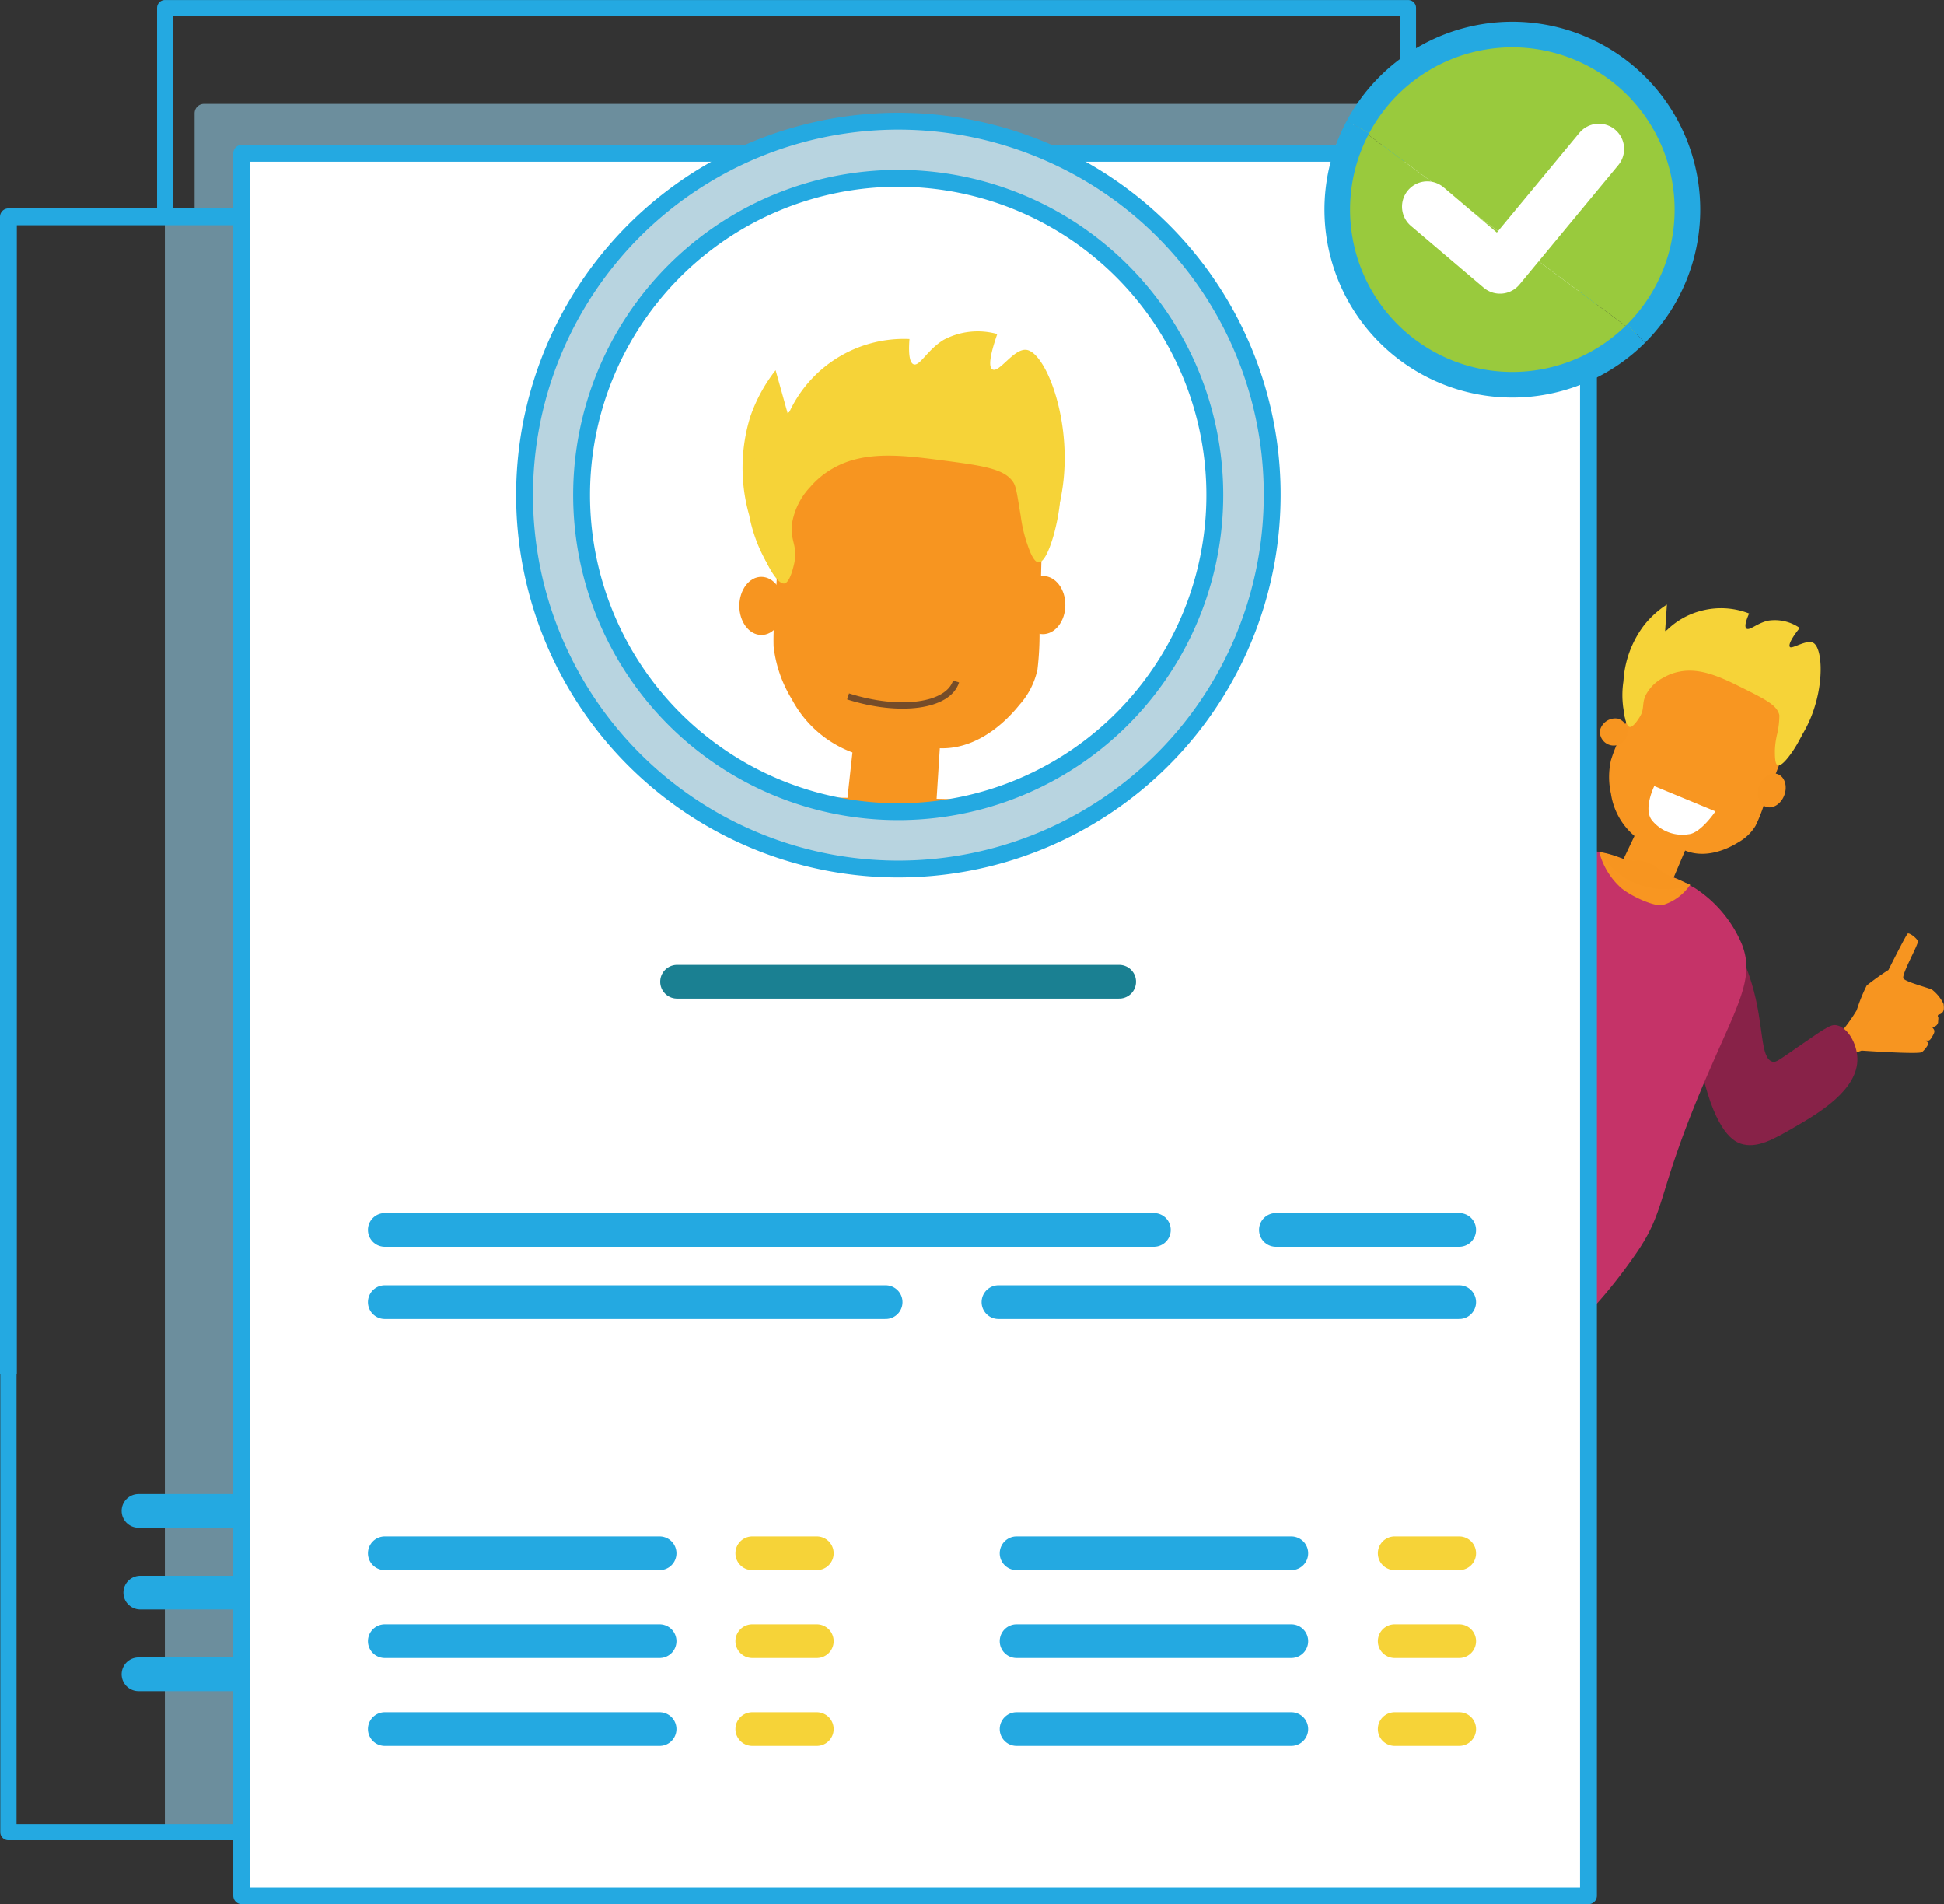 <svg xmlns="http://www.w3.org/2000/svg" viewBox="0 0 230.74 225.96"><rect x="0" y="0" width="230.74" height="225.96" fill="#333333" stroke="none"/><defs><style>.cls-1{fill:#f79520;}.cls-2{fill:#882248;}.cls-3{fill:#c53368;}.cls-4{fill:#f6d338;}.cls-5{fill:#f89621;}.cls-14,.cls-6{fill:#fff;}.cls-10,.cls-11,.cls-12,.cls-17,.cls-18,.cls-19,.cls-21,.cls-7,.cls-9{fill:none;}.cls-13,.cls-8{fill:#90c8e0;}.cls-8{opacity:0.61;}.cls-10,.cls-11,.cls-12,.cls-14,.cls-15,.cls-16,.cls-20,.cls-9{stroke:#24a9e1;}.cls-17,.cls-18,.cls-19,.cls-9{stroke-linecap:round;}.cls-10,.cls-11,.cls-12,.cls-14,.cls-15,.cls-16,.cls-17,.cls-18,.cls-19,.cls-20,.cls-9{stroke-linejoin:round;}.cls-18,.cls-19,.cls-9{stroke-width:4px;}.cls-10{stroke-width:1.93px;}.cls-11,.cls-14,.cls-20{stroke-width:2px;}.cls-12{stroke-width:1.85px;}.cls-15,.cls-16{fill:#99ca3d;}.cls-15{stroke-width:3.04px;}.cls-16{stroke-width:3.04px;}.cls-17{stroke:#fff;stroke-width:6px;}.cls-18{stroke:#f6d338;}.cls-19{stroke:#1a8092;}.cls-20{fill:#b8d4e0;}.cls-21{stroke:#754c29;stroke-miterlimit:10;stroke-width:0.75px;}</style></defs><g id="Layer_2" data-name="Layer 2"><g id="Persoon"><path class="cls-1" d="M218.54,122.46a19.57,19.57,0,0,0,1.84-2.58,20.2,20.2,0,0,1,1.19-2.94,31.26,31.26,0,0,1,2.58-1.84s2.1-4.2,2.29-4.32,1.11.56,1.2.92-2,4-1.71,4.42,3,1.1,3.41,1.33a4.87,4.87,0,0,1,1.36,1.7c0,.32.21,1-.54,1.24-.16,0-.19.22-.12.28s0,.41,0,.66a.68.68,0,0,1-.48.51c-.2,0-.27,0-.1.21s.2.39,0,.75-.38.72-.64.69-.4,0-.07.14a.32.32,0,0,1,.07.38,3.29,3.29,0,0,1-.69.84c-.4.29-7.17-.18-7.17-.18l-1.29.46Z"/><path class="cls-2" d="M218,121.66c1.32.26,2.4,2.18,2.46,3.89.14,3.78-4.67,6.58-7.28,8.1s-4.61,2.69-6.54,2.07c-.75-.24-2.94-1.2-4.6-8.38-1.91-8.33-1.65-18.78.65-19.17,1.63-.28,4.15,4.93,5.24,8.57,1.48,4.9.94,8.86,2.47,9.25.4.1.65-.12,3.48-2.08C216.86,121.84,217.37,121.54,218,121.66Z"/><path class="cls-3" d="M179.44,101.43a22.4,22.4,0,0,1,10.38-.33,46.53,46.53,0,0,1,6.23,2.05,29.56,29.56,0,0,1,5.07,2.2,14.77,14.77,0,0,1,5.65,6.75c1.63,4.23-.77,7.47-4.83,17.15-5.53,13.2-4.07,14.35-8.1,20-1.41,2-8.29,11.58-12.44,10.48S174.6,146,179.44,101.43Z"/><path class="cls-4" d="M193.68,87.21c-.14-.25-.27-.54-.27-.54a10.8,10.8,0,0,1-.72-5.83,12.13,12.13,0,0,1,2.4-6.58,11,11,0,0,1,2.76-2.52L197.63,75A9,9,0,0,1,202,72.46a9.18,9.18,0,0,1,5.61.34c-.54,1.22-.49,1.65-.32,1.79.37.29,1.28-.66,2.6-.94a5.18,5.18,0,0,1,3.73.87c-.82,1-1.41,2-1.16,2.26s2-.93,2.76-.5c1.67.89,1.4,10.41-4.61,14.38C205,94.33,196.33,92,193.68,87.21Z"/><path class="cls-5" d="M189.82,101.1l2.8,1L194,99.2a8.11,8.11,0,0,1-2.79-5,9,9,0,0,1,0-4,18.36,18.36,0,0,1,.9-2.33c.37-.88.55-1.34,1.27-3.08l.75-1.84,2.27-5.53,17.41,6.36q-1.35,3.6-2.71,7.18c-.55,1.45-1.1,2.89-1.67,4.34A18.7,18.7,0,0,1,208.37,98a5.5,5.5,0,0,1-2,1.93c-1.85,1.16-4.24,1.87-6.36,1l-1.4,3.3,2,.76a6,6,0,0,1-3.3,2.42c-1.18.18-4.29-1.35-5.15-2.28A8.56,8.56,0,0,1,189.82,101.1Z"/><path class="cls-1" d="M189.9,86.69a1.64,1.64,0,1,0,2.19-1.4A1.87,1.87,0,0,0,189.9,86.69Z"/><ellipse class="cls-1" cx="210.3" cy="93.81" rx="2.06" ry="1.59" transform="translate(50.25 259.36) rotate(-70.01)"/><path class="cls-4" d="M193.41,86.26c.43.11,1.13-1.05,1.2-1.16.63-1,.22-1.56.74-2.64a4.9,4.9,0,0,1,2.11-2.06,5.79,5.79,0,0,1,1.89-.7c2.51-.5,5,.7,7.6,2s4,2,4.25,3.17a9.93,9.93,0,0,1-.3,2.4,9.75,9.75,0,0,0-.23,1.78c0,.68,0,1.62.33,1.76.53.21,1.64-1.46,1.81-1.7.36-.55,2.24-3.36,2-6.09-.5-5.26-8.74-8.86-14.9-8.48a7.34,7.34,0,0,0-4.13,1.22C191.84,78.66,192.44,86,193.41,86.26Z"/><path class="cls-1" d="M195.25,102.24c-1.1-.31-1.28.11-2.54-.31-.43-.14-.78-.31-1.5-.52s-1.07-.25-1.39-.31a9.21,9.21,0,0,0,10.8,3.94c-.23-.12-.61-.32-1.09-.54s-.85-.36-1-.4C197,103.5,196.67,102.63,195.25,102.24Z"/><path class="cls-6" d="M196.35,93.28l7.26,3s-1.76,2.62-3.2,2.72a4.63,4.63,0,0,1-4.33-1.65C195,96,196.35,93.28,196.35,93.28Z"/><line class="cls-7" x1="101.37" y1="79.61" x2="114.32" y2="80.08"/></g><g id="Layer_1-2" data-name="Layer 1"><rect class="cls-8" x="19.57" y="25.74" width="9.12" height="191.67"/><line class="cls-9" x1="16.44" y1="198.68" x2="27.48" y2="198.68"/><line class="cls-9" x1="16.65" y1="188.99" x2="27.69" y2="188.99"/><line class="cls-9" x1="16.44" y1="179.29" x2="27.48" y2="179.29"/><path class="cls-8" d="M161.29,12.33v5.89H28.69v7H23.1V13.45a1.11,1.11,0,0,1,1.11-1.12Z"/><polyline class="cls-10" points="1 163 1 217.41 28.69 217.41"/><polyline class="cls-11" points="1 163 1 144.86 1 25.73 19.57 25.73 20.26 25.73 28.69 25.73"/><polyline class="cls-12" points="167.15 18.18 167.15 9.48 167.15 0.93 19.57 0.93 19.57 25.73"/><path class="cls-13" d="M193.81,39.09a20.78,20.78,0,1,1-33-24.51,20.78,20.78,0,0,0,33,24.51Z"/><rect class="cls-14" x="28.69" y="18.19" width="159.85" height="206.77"/><path class="cls-15" d="M161.18,15.08a20.78,20.78,0,1,1,33,24.51"/><path class="cls-16" d="M161.18,15.08a20.78,20.78,0,0,0,33,24.51"/><polyline class="cls-17" points="169.41 24.52 178.04 31.85 189.77 17.68"/><line class="cls-9" x1="45.67" y1="145.95" x2="136.96" y2="145.95"/><line class="cls-9" x1="118.51" y1="154.52" x2="173.2" y2="154.52"/><line class="cls-9" x1="45.67" y1="154.52" x2="105.12" y2="154.52"/><line class="cls-9" x1="151.44" y1="145.95" x2="173.2" y2="145.95"/><line class="cls-9" x1="45.67" y1="184.32" x2="78.29" y2="184.32"/><line class="cls-9" x1="45.67" y1="194.75" x2="78.29" y2="194.75"/><line class="cls-9" x1="45.67" y1="205.18" x2="78.29" y2="205.18"/><line class="cls-9" x1="120.66" y1="184.32" x2="153.27" y2="184.32"/><line class="cls-9" x1="120.66" y1="194.75" x2="153.27" y2="194.75"/><line class="cls-9" x1="120.66" y1="205.18" x2="153.27" y2="205.18"/><line class="cls-18" x1="89.29" y1="184.32" x2="96.95" y2="184.32"/><line class="cls-18" x1="89.29" y1="194.75" x2="96.95" y2="194.75"/><line class="cls-18" x1="89.29" y1="205.18" x2="96.95" y2="205.18"/><line class="cls-18" x1="165.54" y1="184.32" x2="173.2" y2="184.32"/><line class="cls-18" x1="165.54" y1="194.75" x2="173.2" y2="194.75"/><line class="cls-18" x1="165.54" y1="205.18" x2="173.2" y2="205.18"/><line class="cls-19" x1="80.36" y1="116.5" x2="132.84" y2="116.5"/><path class="cls-4" d="M94,70.6c-.35-.32-.72-.71-.72-.71a18,18,0,0,1-4.36-8.77,20.49,20.49,0,0,1,.14-11.69,19,19,0,0,1,3-5.5l1.48,5.3a15,15,0,0,1,14.41-9c-.17,2.22.14,2.86.49,3,.73.27,1.64-1.74,3.58-2.91a8.6,8.6,0,0,1,6.35-.68c-.72,2.07-1.14,3.85-.58,4.19.8.49,2.56-2.55,4.07-2.31,3.13.48,8,15.62.69,25.19C115.75,75.56,100.84,76.73,94,70.6Z"/><path class="cls-1" d="M95.59,94.61l5,.06.59-5.38A13.44,13.44,0,0,1,94,83a15.3,15.3,0,0,1-2.18-6.3A30.54,30.54,0,0,1,92,72.56c.08-1.6.12-2.42.28-5.55.06-1.11.12-2.22.17-3.32.17-3.32.35-6.64.52-10l30.93.39q-.14,6.41-.3,12.8c-.06,2.59-.14,5.17-.22,7.75a35.21,35.21,0,0,1-.24,4.82A9.14,9.14,0,0,1,121,83.64c-2.29,2.85-5.65,5.29-9.45,5.15l-.38,6,3.63.08c-.71,2.24-2.12,4.69-3.87,5.63s-7.5.24-9.37-.74A14.24,14.24,0,0,1,95.59,94.61Z"/><path class="cls-1" d="M87.75,71.87c0,1.9,1.14,3.46,2.6,3.48S93,73.83,93,71.93s-1.15-3.46-2.61-3.48S87.77,70,87.75,71.87Z"/><ellipse class="cls-1" cx="123.81" cy="71.8" rx="3.45" ry="2.65" transform="translate(50.6 194.79) rotate(-89.35)"/><path class="cls-4" d="M93.05,69.24c.73,0,1.2-2.26,1.24-2.48.41-2-.51-2.58-.29-4.57a8.27,8.27,0,0,1,2.18-4.41,10,10,0,0,1,2.6-2.15c3.68-2.17,8.2-1.64,13.07-1s7.44,1,8.45,2.65c.34.55.47,1.7.85,3.93a17.31,17.31,0,0,0,.64,2.94c.35,1.07.85,2.56,1.49,2.58.94,0,1.78-3.2,1.9-3.67.27-1.07,1.67-6.52-.25-10.69-3.69-8-18.66-9.11-28.15-5.12-4,1.69-5.44,3.64-5.82,4.2C86.36,58.15,91.36,69.36,93.05,69.24Z"/><path class="cls-20" d="M124.61,18.19A44.37,44.37,0,1,0,151,58.74,44.2,44.2,0,0,0,124.61,18.19Zm-18,78.13a37.58,37.58,0,1,1,37.58-37.58A37.58,37.58,0,0,1,106.6,96.32Z"/><path class="cls-21" d="M113.48,80.87c-.93,2.94-6.66,3.73-12.82,1.77"/></g></g></svg>